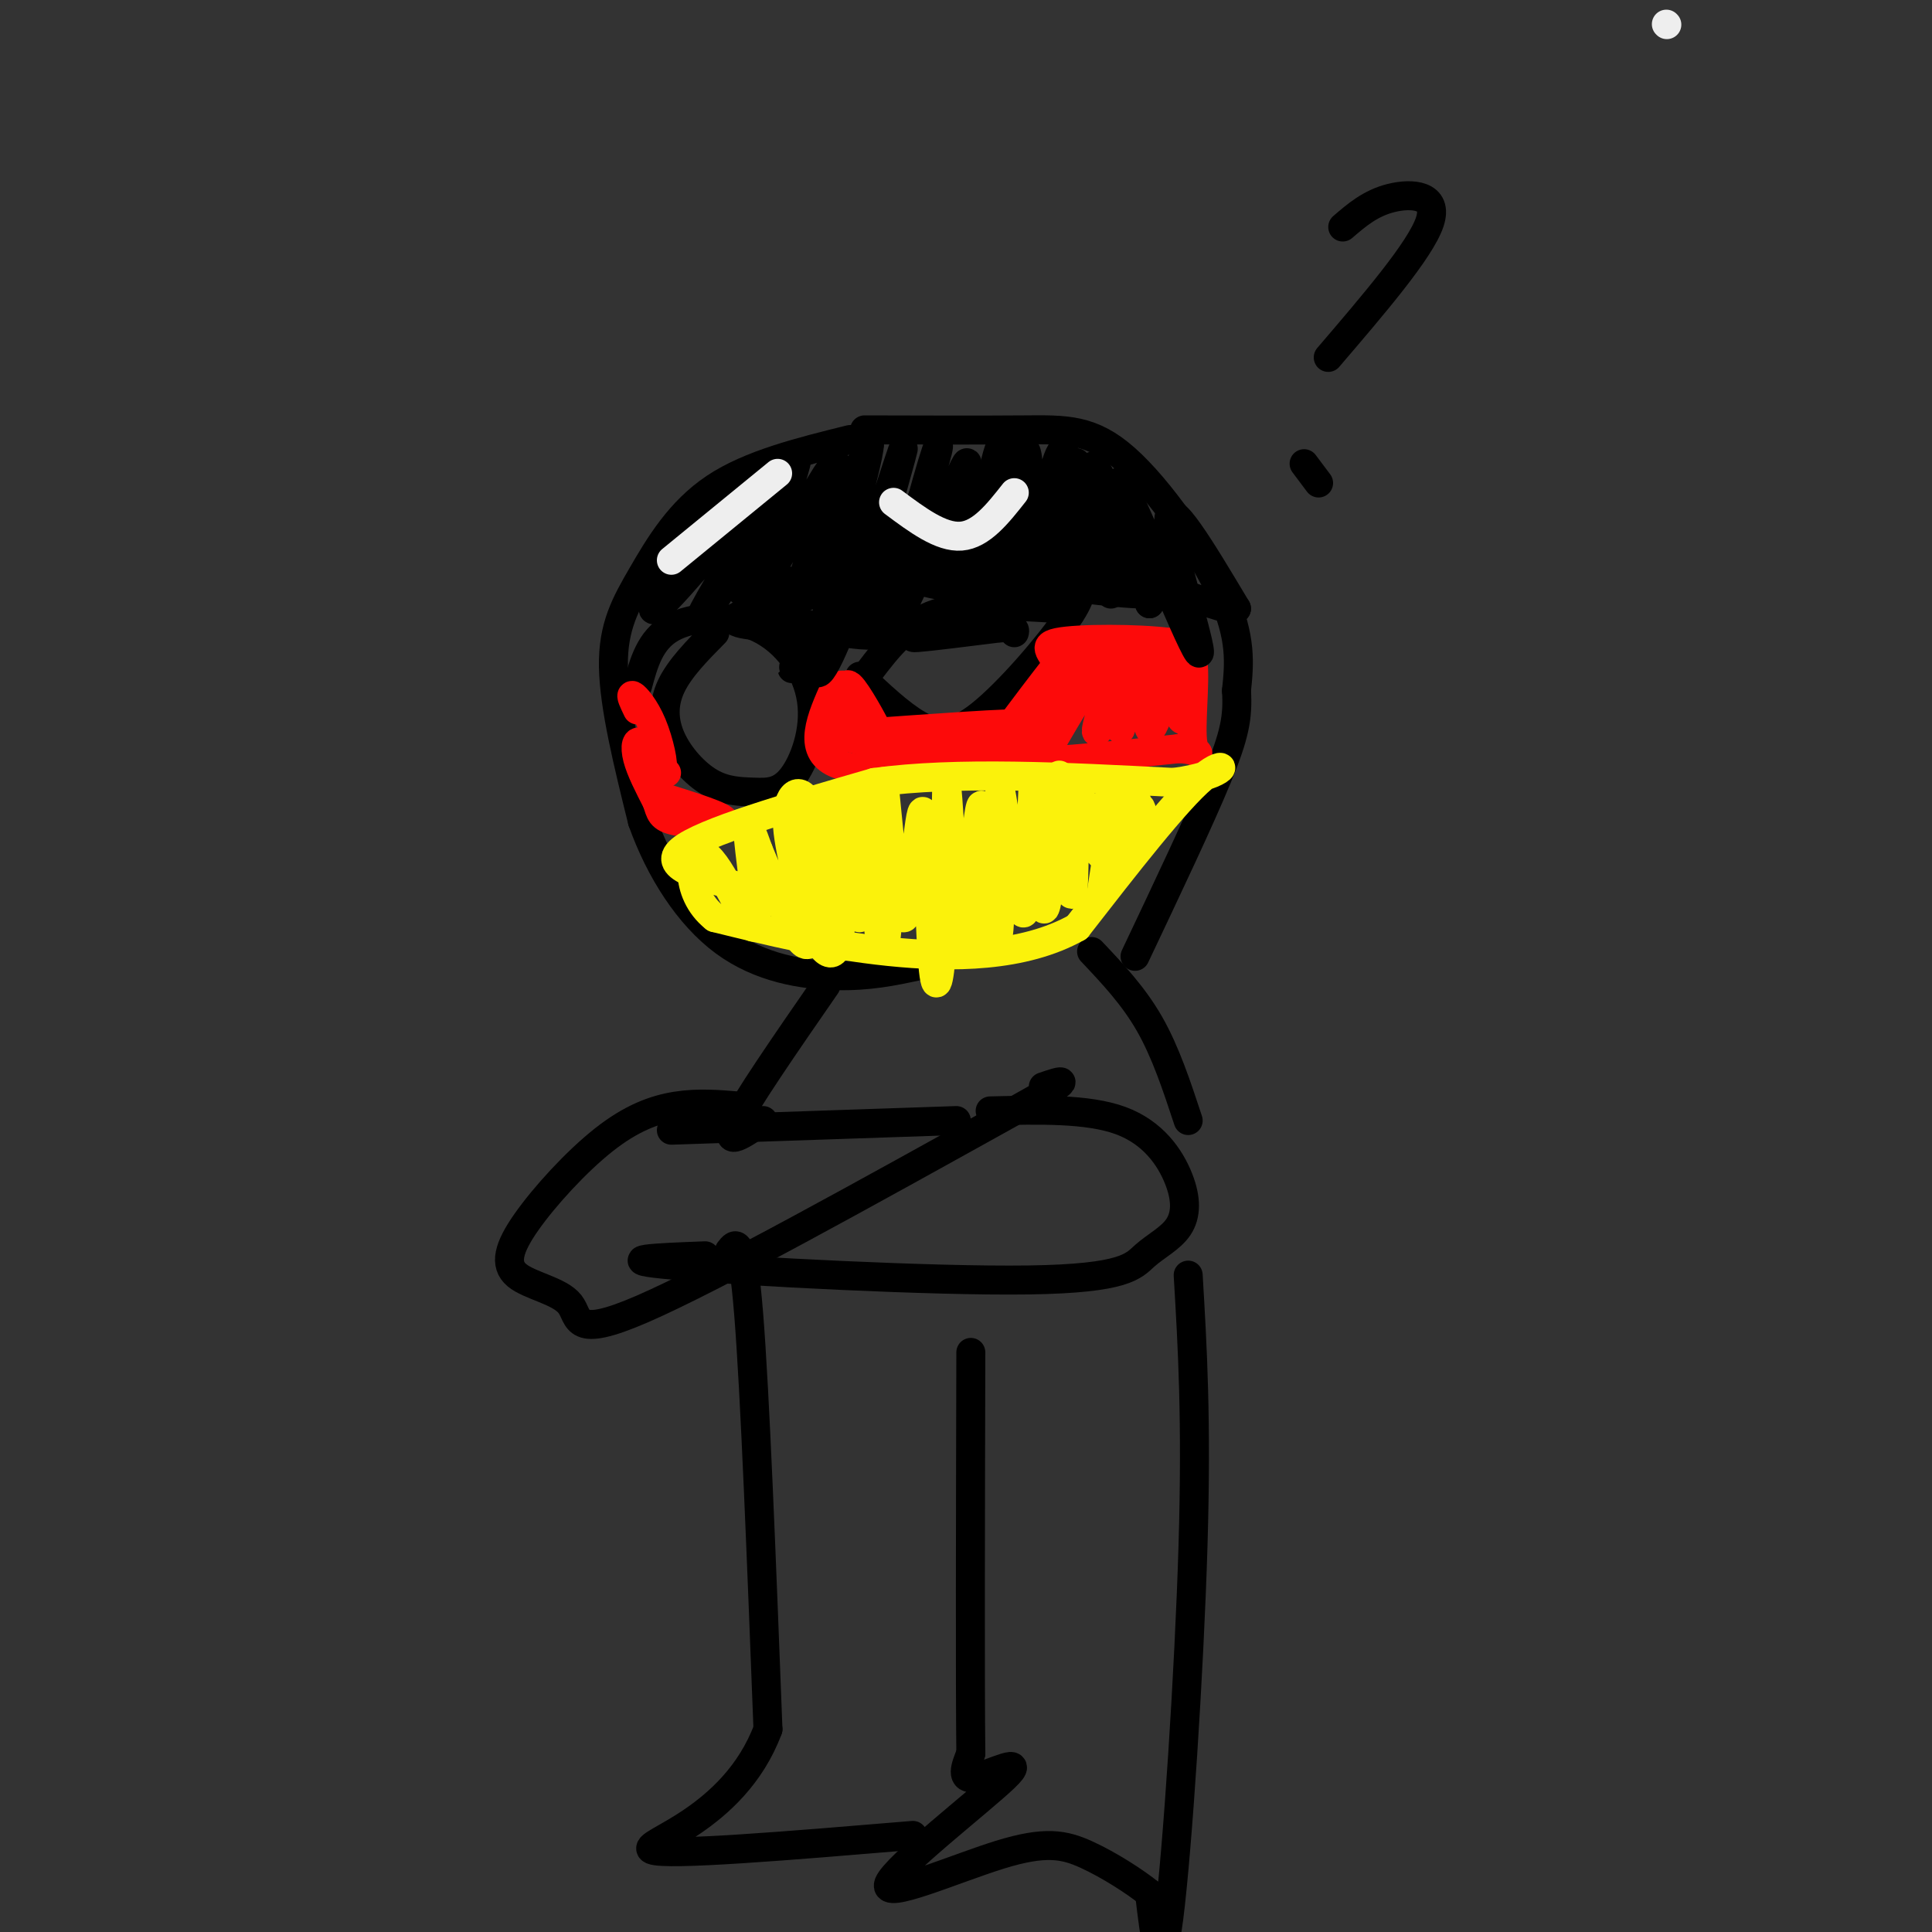 <svg viewBox='0 0 400 400' version='1.1' xmlns='http://www.w3.org/2000/svg' xmlns:xlink='http://www.w3.org/1999/xlink'><rect x="0" y="0" width="400" height="400" fill="#333333" stroke="none"/><g fill='none' stroke='rgb(0,0,0)' stroke-width='6' stroke-linecap='round' stroke-linejoin='round'><path d='M176,91c-10.351,2.565 -20.702,5.131 -28,10c-7.298,4.869 -11.542,12.042 -15,18c-3.458,5.958 -6.131,10.702 -6,19c0.131,8.298 3.065,20.149 6,32'/><path d='M133,170c3.607,10.167 9.625,19.583 17,25c7.375,5.417 16.107,6.833 23,7c6.893,0.167 11.946,-0.917 17,-2'/><path d='M179,89c12.149,0.036 24.298,0.071 33,0c8.702,-0.071 13.958,-0.250 21,6c7.042,6.250 15.869,18.929 20,28c4.131,9.071 3.565,14.536 3,20'/><path d='M256,143c0.333,5.467 -0.333,9.133 -4,18c-3.667,8.867 -10.333,22.933 -17,37'/><path d='M148,131c-3.620,3.661 -7.240,7.322 -9,11c-1.760,3.678 -1.659,7.374 0,11c1.659,3.626 4.875,7.181 8,9c3.125,1.819 6.160,1.901 9,2c2.840,0.099 5.485,0.214 8,-3c2.515,-3.214 4.901,-9.758 4,-16c-0.901,-6.242 -5.089,-12.180 -11,-15c-5.911,-2.820 -13.546,-2.520 -18,0c-4.454,2.520 -5.727,7.260 -7,12'/><path d='M193,131c-2.667,0.583 -5.333,1.167 -3,1c2.333,-0.167 9.667,-1.083 17,-2'/><path d='M207,130c3.333,-0.167 3.167,0.417 3,1'/><path d='M180,139c3.750,-4.917 7.500,-9.833 14,-12c6.500,-2.167 15.750,-1.583 25,-1'/><path d='M178,140c4.125,3.905 8.250,7.810 12,10c3.750,2.190 7.125,2.667 13,-2c5.875,-4.667 14.250,-14.476 18,-20c3.750,-5.524 2.875,-6.762 2,-8'/><path d='M143,115c3.917,-2.167 7.833,-4.333 13,-4c5.167,0.333 11.583,3.167 18,6'/><path d='M189,111c4.250,-0.083 8.500,-0.167 12,-2c3.500,-1.833 6.250,-5.417 9,-9'/><path d='M278,47c2.867,-2.467 5.733,-4.933 10,-6c4.267,-1.067 9.933,-0.733 8,5c-1.933,5.733 -11.467,16.867 -21,28'/><path d='M270,96c0.000,0.000 3.000,4.000 3,4'/><path d='M153,229c-4.241,-0.359 -8.482,-0.717 -13,0c-4.518,0.717 -9.314,2.510 -15,7c-5.686,4.490 -12.261,11.678 -16,17c-3.739,5.322 -4.641,8.777 -2,11c2.641,2.223 8.827,3.214 11,6c2.173,2.786 0.335,7.367 15,1c14.665,-6.367 45.832,-23.684 77,-41'/><path d='M210,230c13.833,-7.667 9.917,-6.333 6,-5'/><path d='M139,234c0.000,0.000 59.000,-2.000 59,-2'/><path d='M205,230c10.100,-0.247 20.199,-0.493 27,2c6.801,2.493 10.302,7.727 12,12c1.698,4.273 1.593,7.587 0,10c-1.593,2.413 -4.674,3.925 -7,6c-2.326,2.075 -3.895,4.712 -24,5c-20.105,0.288 -58.744,-1.775 -73,-3c-14.256,-1.225 -4.128,-1.613 6,-2'/><path d='M226,197c4.333,4.583 8.667,9.167 12,15c3.333,5.833 5.667,12.917 8,20'/><path d='M171,204c-8.417,12.167 -16.833,24.333 -19,29c-2.167,4.667 1.917,1.833 6,-1'/><path d='M246,264c0.889,14.978 1.778,29.956 1,56c-0.778,26.044 -3.222,63.156 -5,77c-1.778,13.844 -2.889,4.422 -4,-5'/><path d='M238,392c-2.956,-2.391 -8.346,-5.869 -13,-8c-4.654,-2.131 -8.573,-2.916 -18,0c-9.427,2.916 -24.362,9.534 -23,6c1.362,-3.534 19.020,-17.221 24,-22c4.980,-4.779 -2.720,-0.651 -6,0c-3.280,0.651 -2.140,-2.174 -1,-5'/><path d='M201,363c-0.167,-14.667 -0.083,-48.833 0,-83'/><path d='M151,259c1.333,-1.750 2.667,-3.500 4,13c1.333,16.500 2.667,51.250 4,86'/><path d='M159,358c-7.111,19.067 -26.889,23.733 -24,25c2.889,1.267 28.444,-0.867 54,-3'/></g>
<g fill='none' stroke='rgb(253,10,10)' stroke-width='6' stroke-linecap='round' stroke-linejoin='round'><path d='M173,142c-3.000,6.667 -6.000,13.333 0,16c6.000,2.667 21.000,1.333 36,0'/><path d='M209,158c11.833,-0.500 23.417,-1.750 35,-3'/><path d='M244,155c6.036,0.274 3.625,2.458 3,-1c-0.625,-3.458 0.536,-12.560 0,-17c-0.536,-4.440 -2.768,-4.220 -5,-4'/><path d='M242,133c-6.095,-0.821 -18.833,-0.875 -23,0c-4.167,0.875 0.238,2.679 0,6c-0.238,3.321 -5.119,8.161 -10,13'/><path d='M209,152c-3.589,4.434 -7.561,9.020 -4,4c3.561,-5.020 14.656,-19.644 16,-21c1.344,-1.356 -7.061,10.558 -10,16c-2.939,5.442 -0.411,4.412 3,1c3.411,-3.412 7.706,-9.206 12,-15'/><path d='M226,137c-1.043,3.271 -9.651,18.949 -9,18c0.651,-0.949 10.560,-18.525 13,-20c2.440,-1.475 -2.589,13.150 -3,16c-0.411,2.850 3.794,-6.075 8,-15'/><path d='M235,136c0.169,2.378 -3.408,15.822 -3,15c0.408,-0.822 4.800,-15.911 6,-16c1.200,-0.089 -0.792,14.822 0,16c0.792,1.178 4.369,-11.378 6,-14c1.631,-2.622 1.315,4.689 1,12'/><path d='M245,149c-0.500,0.667 -2.250,-3.667 -4,-8'/><path d='M172,150c0.440,-4.565 0.881,-9.131 3,-8c2.119,1.131 5.917,7.958 6,8c0.083,0.042 -3.548,-6.702 -5,-8c-1.452,-1.298 -0.726,2.851 0,7'/><path d='M176,149c-1.286,2.190 -4.500,4.167 4,4c8.500,-0.167 28.714,-2.476 30,-3c1.286,-0.524 -16.357,0.738 -34,2'/><path d='M176,152c-1.956,1.156 10.156,3.044 18,3c7.844,-0.044 11.422,-2.022 15,-4'/><path d='M209,151c2.500,-0.667 1.250,-0.333 0,0'/><path d='M132,147c-0.786,-1.631 -1.573,-3.262 -1,-3c0.573,0.262 2.504,2.418 4,6c1.496,3.582 2.556,8.589 2,9c-0.556,0.411 -2.726,-3.774 -4,-5c-1.274,-1.226 -1.650,0.507 -1,3c0.650,2.493 2.325,5.747 4,9'/><path d='M136,166c0.774,2.238 0.708,3.333 4,4c3.292,0.667 9.940,0.905 10,0c0.060,-0.905 -6.470,-2.952 -13,-5'/><path d='M137,165c-3.133,-2.422 -4.467,-5.978 -4,-7c0.467,-1.022 2.733,0.489 5,2'/></g>
<g fill='none' stroke='rgb(0,0,0)' stroke-width='6' stroke-linecap='round' stroke-linejoin='round'><path d='M168,103c-7.512,1.089 -15.024,2.179 -22,6c-6.976,3.821 -13.417,10.375 -12,9c1.417,-1.375 10.690,-10.679 14,-14c3.310,-3.321 0.655,-0.661 -2,2'/><path d='M146,106c-4.165,6.721 -13.577,22.522 -10,20c3.577,-2.522 20.144,-23.367 23,-25c2.856,-1.633 -8.000,15.945 -12,23c-4.000,7.055 -1.143,3.587 3,-3c4.143,-6.587 9.571,-16.294 15,-26'/><path d='M165,95c-0.636,4.217 -9.727,27.759 -8,27c1.727,-0.759 14.273,-25.820 16,-26c1.727,-0.180 -7.364,24.520 -8,28c-0.636,3.480 7.182,-14.260 15,-32'/><path d='M180,92c-0.003,3.613 -7.512,28.645 -10,40c-2.488,11.355 0.044,9.033 5,-4c4.956,-13.033 12.334,-36.778 12,-35c-0.334,1.778 -8.381,29.079 -9,35c-0.619,5.921 6.191,-9.540 13,-25'/><path d='M191,103c3.151,-7.958 4.529,-15.353 2,-7c-2.529,8.353 -8.967,32.456 -7,31c1.967,-1.456 12.337,-28.469 14,-31c1.663,-2.531 -5.382,19.420 -6,24c-0.618,4.580 5.191,-8.210 11,-21'/><path d='M205,99c2.259,-5.477 2.405,-8.670 1,-3c-1.405,5.670 -4.363,20.202 -3,18c1.363,-2.202 7.046,-21.136 9,-21c1.954,0.136 0.180,19.344 1,21c0.820,1.656 4.234,-14.241 6,-19c1.766,-4.759 1.883,1.621 2,8'/><path d='M221,103c0.903,5.969 2.162,16.892 2,13c-0.162,-3.892 -1.744,-22.600 0,-20c1.744,2.600 6.816,26.508 7,27c0.184,0.492 -4.519,-22.431 -4,-26c0.519,-3.569 6.259,12.215 12,28'/><path d='M238,125c-0.612,-3.939 -8.144,-27.788 -6,-25c2.144,2.788 13.962,32.212 16,35c2.038,2.788 -5.703,-21.061 -6,-27c-0.297,-5.939 6.852,6.030 14,18'/><path d='M256,126c-2.337,0.972 -15.179,-5.599 -30,-8c-14.821,-2.401 -31.622,-0.633 -35,1c-3.378,1.633 6.668,3.132 18,3c11.332,-0.132 23.952,-1.895 22,-3c-1.952,-1.105 -18.476,-1.553 -35,-2'/><path d='M196,117c-14.129,0.654 -31.952,3.289 -19,2c12.952,-1.289 56.679,-6.501 59,-7c2.321,-0.499 -36.766,3.715 -56,7c-19.234,3.285 -18.617,5.643 -18,8'/><path d='M162,127c4.032,3.027 23.112,6.595 20,3c-3.112,-3.595 -28.415,-14.352 -33,-14c-4.585,0.352 11.547,11.815 17,16c5.453,4.185 0.226,1.093 -5,-2'/><path d='M161,130c-4.310,-0.488 -12.583,-0.708 -7,-3c5.583,-2.292 25.024,-6.655 30,-6c4.976,0.655 -4.512,6.327 -14,12'/><path d='M170,133c-4.776,4.212 -9.717,8.741 -2,2c7.717,-6.741 28.093,-24.751 38,-32c9.907,-7.249 9.346,-3.737 13,-1c3.654,2.737 11.522,4.698 9,5c-2.522,0.302 -15.435,-1.057 -23,0c-7.565,1.057 -9.783,4.528 -12,8'/><path d='M193,115c6.877,1.777 30.070,2.219 31,1c0.930,-1.219 -20.404,-4.097 -19,-5c1.404,-0.903 25.544,0.171 32,1c6.456,0.829 -4.772,1.415 -16,2'/><path d='M221,114c-6.321,1.155 -14.125,3.042 -10,5c4.125,1.958 20.179,3.988 26,4c5.821,0.012 1.411,-1.994 -3,-4'/></g>
<g fill='none' stroke='rgb(251,242,11)' stroke-width='6' stroke-linecap='round' stroke-linejoin='round'><path d='M155,184c-9.167,-2.167 -18.333,-4.333 -14,-8c4.333,-3.667 22.167,-8.833 40,-14'/><path d='M181,162c17.000,-2.333 39.500,-1.167 62,0'/><path d='M243,162c12.133,-1.600 11.467,-5.600 6,-1c-5.467,4.600 -15.733,17.800 -26,31'/><path d='M223,192c-11.111,6.244 -25.889,6.356 -39,5c-13.111,-1.356 -24.556,-4.178 -36,-7'/><path d='M148,190c-6.651,-5.230 -5.278,-14.804 -2,-13c3.278,1.804 8.459,14.986 10,15c1.541,0.014 -0.560,-13.139 -1,-18c-0.440,-4.861 0.780,-1.431 2,2'/><path d='M157,176c2.140,4.978 6.491,16.424 9,19c2.509,2.576 3.176,-3.718 2,-12c-1.176,-8.282 -4.193,-18.554 -4,-16c0.193,2.554 3.598,17.932 5,19c1.402,1.068 0.800,-12.174 -1,-18c-1.800,-5.826 -4.800,-4.236 -5,1c-0.200,5.236 2.400,14.118 5,23'/><path d='M168,192c2.273,5.674 5.456,8.358 6,0c0.544,-8.358 -1.550,-27.759 -1,-26c0.550,1.759 3.745,24.678 5,24c1.255,-0.678 0.569,-24.952 1,-26c0.431,-1.048 1.980,21.129 3,29c1.020,7.871 1.510,1.435 2,-5'/><path d='M184,188c-0.101,-8.845 -1.355,-28.457 -1,-26c0.355,2.457 2.319,26.981 4,28c1.681,1.019 3.079,-21.469 4,-22c0.921,-0.531 1.363,20.896 2,30c0.637,9.104 1.468,5.887 2,-2c0.532,-7.887 0.766,-20.443 1,-33'/><path d='M196,163c0.615,4.233 1.654,31.317 3,32c1.346,0.683 3.000,-25.033 4,-28c1.000,-2.967 1.346,16.817 2,25c0.654,8.183 1.615,4.767 2,-2c0.385,-6.767 0.192,-16.883 0,-27'/><path d='M207,163c1.031,3.878 3.608,27.072 5,26c1.392,-1.072 1.600,-26.411 2,-27c0.400,-0.589 0.992,23.572 2,26c1.008,2.428 2.431,-16.878 3,-24c0.569,-7.122 0.285,-2.061 0,3'/><path d='M219,167c0.676,6.085 2.366,19.799 3,18c0.634,-1.799 0.211,-19.111 1,-21c0.789,-1.889 2.789,11.645 5,13c2.211,1.355 4.632,-9.470 6,-12c1.368,-2.530 1.684,3.235 2,9'/><path d='M236,174c0.569,-0.444 0.992,-6.056 0,-7c-0.992,-0.944 -3.400,2.778 -5,4c-1.600,1.222 -2.392,-0.056 -2,-3c0.392,-2.944 1.969,-7.556 2,-5c0.031,2.556 -1.485,12.278 -3,22'/></g>
<g fill='none' stroke='rgb(238,238,238)' stroke-width='6' stroke-linecap='round' stroke-linejoin='round'><path d='M345,5c0.000,0.000 0.100,0.100 0.1,0.1'/><path d='M139,116c0.000,0.000 22.000,-18.000 22,-18'/><path d='M185,104c4.917,3.667 9.833,7.333 14,7c4.167,-0.333 7.583,-4.667 11,-9'/></g>
</svg>